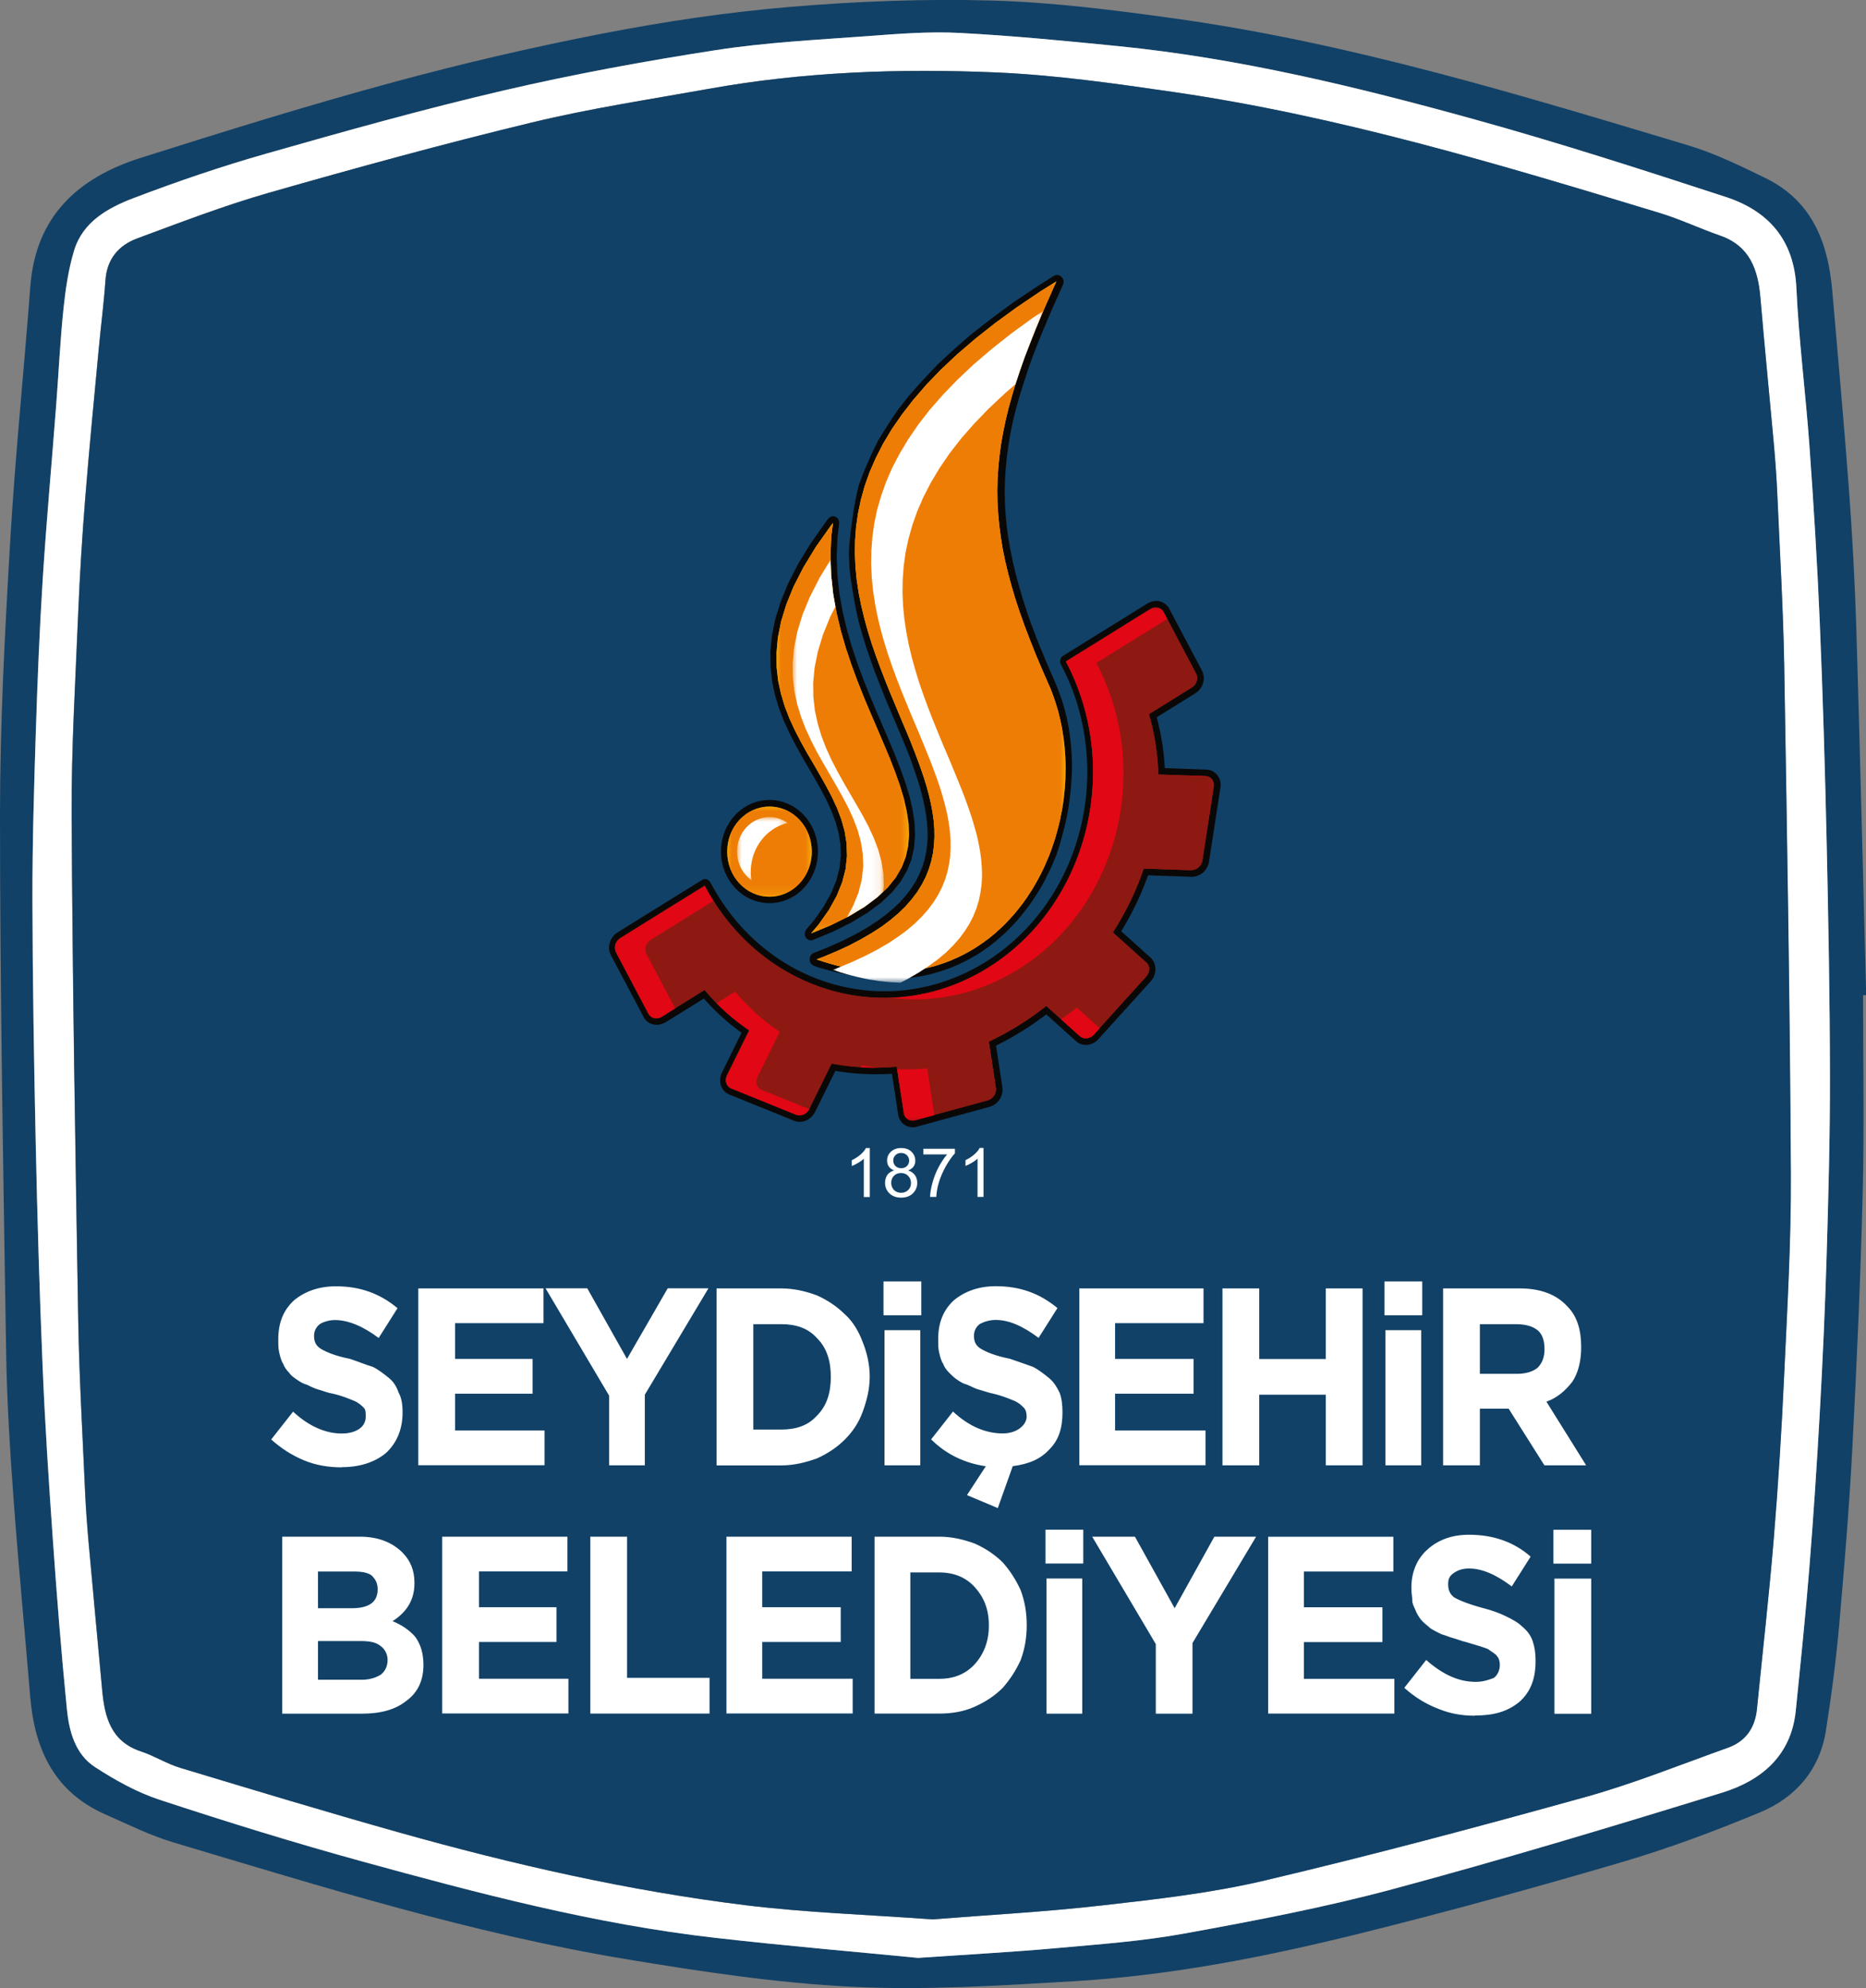 <?xml version="1.0" encoding="UTF-8"?><svg id="katman_2" xmlns="http://www.w3.org/2000/svg" xmlns:xlink="http://www.w3.org/1999/xlink" viewBox="0 0 202.97 216.21"><rect x="0" y="0" width="202.97" height="216.21" fill="#808080" stroke="none"/><defs><style>.cls-1{fill:#0a0807;}.cls-1,.cls-2,.cls-3,.cls-4,.cls-5,.cls-6,.cls-7,.cls-8,.cls-9,.cls-10,.cls-11,.cls-12,.cls-13,.cls-14,.cls-15,.cls-16,.cls-17{stroke-width:0px;}.cls-1,.cls-3,.cls-7,.cls-9,.cls-11,.cls-14,.cls-17{fill-rule:evenodd;}.cls-2{fill:url(#Adsız_degrade_8-5);}.cls-3{fill:#feca05;}.cls-18{mask:url(#mask-2);}.cls-4{fill:#114167;}.cls-5{fill:url(#Adsız_degrade_8-6);}.cls-6{fill:url(#Adsız_degrade_8-2);}.cls-7{fill:#e10714;}.cls-19{mask:url(#mask-3);}.cls-20{mask:url(#mask-5);}.cls-8{fill:url(#Adsız_degrade_8-4);}.cls-9{fill:#a81916;}.cls-10,.cls-11{fill:#fff;}.cls-21{mask:url(#mask-4);}.cls-12{fill:url(#Adsız_degrade_8);}.cls-22{mask:url(#mask-6);}.cls-13{fill:url(#Adsız_degrade_8-3);}.cls-14{fill:#8d1912;}.cls-23{mask:url(#mask-1);}.cls-24{mask:url(#mask);}.cls-15{fill:url(#Adsız_degrade_8-7);}.cls-25{mask:url(#mask-7);}.cls-16{fill:url(#Adsız_degrade_8-8);}.cls-17{fill:#ee7d06;}</style><linearGradient id="Adsız_degrade_8" x1="28.54" y1="228.7" x2="13.46" y2="195.6" gradientTransform="translate(76.96 -119.15)" gradientUnits="userSpaceOnUse"><stop offset="0" stop-color="#fff"/><stop offset="1" stop-color="#000"/></linearGradient><mask id="mask" x="84.46" y="56.87" width="14.43" height="44.66" maskUnits="userSpaceOnUse"><rect class="cls-12" x="84.46" y="56.87" width="14.43" height="44.66"/></mask><linearGradient id="Adsız_degrade_8-2" x1="28.92" y1="223.96" x2="21.05" y2="189.21" gradientTransform="translate(83.08 -113.24)" xlink:href="#Adsız_degrade_8"/><mask id="mask-1" x="88.82" y="30.6" width="27.08" height="75.15" maskUnits="userSpaceOnUse"><rect class="cls-6" x="88.82" y="30.6" width="27.08" height="75.15"/></mask><linearGradient id="Adsız_degrade_8-3" x1="18.99" y1="227.4" x2="13.61" y2="216.06" gradientTransform="translate(69.46 -124.77)" xlink:href="#Adsız_degrade_8"/><mask id="mask-2" x="79.1" y="87.72" width="9.2" height="9.8" maskUnits="userSpaceOnUse"><rect class="cls-13" x="79.1" y="87.72" width="9.2" height="9.8"/></mask><linearGradient id="Adsız_degrade_8-4" x1="-28.85" y1="175.47" x2="19.41" y2="227.62" gradientTransform="translate(70.96 -127.28)" xlink:href="#Adsız_degrade_8"/><mask id="mask-3" x="80.17" y="88.86" width="5.5" height="6.86" maskUnits="userSpaceOnUse"><rect class="cls-8" x="80.17" y="88.86" width="5.5" height="6.86"/></mask><linearGradient id="Adsız_degrade_8-5" x1="-31.62" y1="117.84" x2="18.92" y2="215.85" gradientTransform="translate(79.43 -121.63)" xlink:href="#Adsız_degrade_8"/><mask id="mask-4" x="86.22" y="60.87" width="9.91" height="38.89" maskUnits="userSpaceOnUse"><rect class="cls-2" x="86.22" y="60.87" width="9.91" height="38.89"/></mask><linearGradient id="Adsız_degrade_8-6" x1="-84.13" y1="23.36" x2="32.69" y2="207.54" gradientTransform="translate(85.55 -111.67)" xlink:href="#Adsız_degrade_8"/><mask id="mask-5" x="90.59" y="33.79" width="22.91" height="73.08" maskUnits="userSpaceOnUse"><rect class="cls-5" x="90.59" y="33.79" width="22.91" height="73.08"/></mask><linearGradient id="Adsız_degrade_8-7" x1="57.77" y1="216.5" x2="51.4" y2="196.98" gradientTransform="translate(52.12 -90.47)" xlink:href="#Adsız_degrade_8"/><mask id="mask-6" x="66.72" y="65.93" width="65.4" height="56.08" maskUnits="userSpaceOnUse"><rect class="cls-15" x="66.72" y="65.93" width="65.4" height="56.08"/></mask><linearGradient id="Adsız_degrade_8-8" x1="-1.83" y1="125.19" x2="70.75" y2="213.35" gradientTransform="translate(52.12 -90.47)" xlink:href="#Adsız_degrade_8"/><mask id="mask-7" x="66.72" y="65.93" width="64.7" height="56.08" maskUnits="userSpaceOnUse"><rect class="cls-16" x="66.72" y="65.93" width="64.7" height="56.08"/></mask></defs><g id="katman_1"><path class="cls-4" d="m202.65,108.24c0,7.18.14,14.36-.04,21.53-.23,9.22-.64,18.44-1.12,27.65-.34,6.46-.87,12.91-1.44,19.35-.34,3.83-.84,7.65-1.44,11.45-.68,4.29-3.32,7.29-7.19,8.89-4.91,2.04-9.92,3.91-15.02,5.41-9.5,2.79-19.05,5.42-28.66,7.8-10.18,2.52-20.49,4.54-30.99,5.15-8.01.47-16.08,1-24.07.6-8.22-.41-16.43-1.65-24.56-3-16.78-2.78-33-7.85-49.26-12.7-2.54-.76-4.95-1.97-7.39-3.04-5.54-2.43-7.7-7.06-8.18-12.76-.6-7.25-1.3-14.5-1.83-21.76-.38-5.22-.71-10.45-.79-15.67C.36,127.61,0,108.09,0,88.57c0-9.9.53-19.82,1.11-29.71.54-9.25,1.49-18.47,2.19-27.72.58-7.64,5.21-11.82,12-13.97,9.03-2.86,18.09-5.68,27.23-8.16,7.64-2.08,15.38-3.88,23.16-5.39,6.69-1.29,13.47-2.3,20.25-2.87,7.31-.61,14.68-.9,22.01-.69,6.62.19,13.25,1.04,19.83,1.95,19.09,2.66,37.47,8.28,55.86,13.8,2.89.87,5.65,2.22,8.38,3.55,5.11,2.48,6.84,7.06,7.29,12.35.61,7.19,1.28,14.38,1.81,21.58.37,5.03.64,10.07.8,15.11.4,13.27.72,26.55,1.07,39.83-.11,0-.21,0-.32,0Zm-102.8,104.69c5.99-.42,10.51-.65,15.02-1.06,4.66-.42,9.36-.75,13.95-1.59,7.6-1.39,15.22-2.83,22.67-4.83,12.01-3.23,23.93-6.82,35.82-10.49,4.25-1.31,7.52-4,8.01-8.9.53-5.22,1.07-10.44,1.49-15.67.45-5.56.82-11.12,1.12-16.69.32-5.71.58-11.42.75-17.14.2-6.48.38-12.96.36-19.44-.01-8.54-.17-17.08-.36-25.62-.18-7.96-.42-15.92-.75-23.88-.27-6.38-.67-12.75-1.12-19.12-.41-5.73-1.16-11.44-1.42-17.17-.25-5.25-3.04-8.39-7.68-9.91-9.09-2.97-18.2-5.91-27.42-8.46-12.72-3.52-25.55-6.64-38.74-7.95-5.73-.57-11.46-1.13-17.2-1.43-3.28-.17-6.59.1-9.88.34-5.54.41-11.12.69-16.6,1.53-7.76,1.2-15.5,2.62-23.14,4.4-8.66,2.01-17.23,4.42-25.78,6.86-4.89,1.39-9.72,3.04-14.47,4.85-2.76,1.05-5.48,2.56-6.43,5.69-.62,2.04-.93,4.19-1.15,6.31-.36,3.5-.52,7.03-.8,10.54-.48,6.29-1.06,12.58-1.46,18.88-.35,5.52-.58,11.05-.75,16.57-.19,6.1-.38,12.21-.37,18.32.02,8.85.17,17.7.36,26.55.18,8.09.42,16.17.75,24.25.26,6.25.67,12.5,1.11,18.75.43,6.16.92,12.33,1.53,18.47.24,2.4.9,4.89,3.06,6.29,2.2,1.42,4.56,2.74,7.02,3.55,7.28,2.39,14.61,4.67,22,6.7,12.66,3.48,25.37,6.84,38.47,8.32,7.8.88,15.63,1.55,22.03,2.18Z"/><path class="cls-10" d="m99.86,212.93c-6.4-.63-14.23-1.29-22.03-2.18-13.09-1.48-25.8-4.84-38.47-8.32-7.39-2.03-14.71-4.3-22-6.7-2.47-.81-4.83-2.13-7.02-3.55-2.16-1.4-2.82-3.89-3.06-6.29-.61-6.15-1.1-12.31-1.53-18.47-.44-6.24-.85-12.49-1.11-18.75-.34-8.08-.58-16.17-.75-24.25-.19-8.85-.34-17.7-.36-26.55-.01-6.1.17-12.21.37-18.32.18-5.53.4-11.06.75-16.57.4-6.3.98-12.59,1.46-18.88.27-3.51.43-7.04.8-10.54.22-2.12.54-4.28,1.15-6.31.95-3.13,3.67-4.63,6.43-5.69,4.75-1.81,9.58-3.46,14.47-4.85,8.55-2.44,17.12-4.84,25.78-6.86,7.64-1.78,15.39-3.2,23.14-4.4,5.48-.85,11.06-1.12,16.6-1.53,3.29-.25,6.6-.51,9.88-.34,5.74.3,11.48.86,17.2,1.43,13.18,1.31,26.02,4.43,38.74,7.95,9.22,2.55,18.33,5.49,27.42,8.46,4.64,1.52,7.44,4.66,7.68,9.91.27,5.73,1.01,11.44,1.42,17.17.46,6.37.85,12.74,1.12,19.12.34,7.96.57,15.92.75,23.88.19,8.54.35,17.08.36,25.62.01,6.48-.17,12.96-.36,19.44-.17,5.72-.43,11.43-.75,17.14-.31,5.57-.68,11.13-1.12,16.69-.42,5.23-.96,10.45-1.49,15.67-.5,4.9-3.76,7.59-8.01,8.9-11.89,3.67-23.8,7.26-35.82,10.49-7.45,2-15.07,3.45-22.67,4.83-4.6.84-9.29,1.17-13.95,1.59-4.51.41-9.03.65-15.02,1.06Zm1.57-4.19c5.99-.48,12.24-.81,18.45-1.52,5.92-.67,11.9-1.35,17.68-2.71,11.71-2.76,23.34-5.86,34.92-9.09,5.25-1.46,10.33-3.52,15.46-5.35,1.93-.69,2.94-2.16,3.15-4.2.62-6.21,1.33-12.4,1.84-18.62.49-5.87.85-11.74,1.12-17.62.34-7.34.77-14.68.73-22.02-.1-18.39-.41-36.78-.72-55.16-.1-6.14-.47-12.28-.74-18.43-.08-1.92-.22-3.84-.39-5.75-.47-5.29-1.01-10.58-1.46-15.87-.26-3.07-1.14-5.65-4.4-6.78-2.21-.77-4.34-1.78-6.57-2.46-17.4-5.28-34.8-10.53-52.85-13.15-6.4-.93-12.84-1.85-19.29-2.13-10.48-.45-20.96-.08-31.33,1.79-6.41,1.15-12.86,2.12-19.18,3.65-9.6,2.32-19.13,4.94-28.63,7.65-4.84,1.38-9.55,3.2-14.28,4.95-2.03.75-3.32,2.23-3.48,4.56-.17,2.52-.5,5.04-.74,7.56-.5,5.42-1.04,10.83-1.47,16.26-.32,4.08-.58,8.16-.75,12.25-.3,7.4-.76,14.81-.72,22.21.1,18.33.41,36.65.72,54.97.11,6.14.47,12.29.74,18.43.08,1.92.23,3.84.4,5.75.47,5.29.98,10.58,1.46,15.87.27,2.96.95,5.61,4.24,6.7,1.46.48,2.79,1.34,4.25,1.78,7.93,2.39,15.85,4.79,23.82,7.03,12.38,3.48,24.91,6.33,37.68,7.91,6.63.82,13.34,1.03,20.32,1.54Z"/><path class="cls-4" d="m101.43,208.74c-6.98-.51-13.69-.73-20.32-1.54-12.77-1.57-25.3-4.43-37.68-7.91-7.97-2.24-15.9-4.64-23.82-7.03-1.46-.44-2.8-1.3-4.25-1.78-3.29-1.08-3.97-3.73-4.24-6.7-.48-5.29-.99-10.58-1.46-15.87-.17-1.91-.31-3.83-.4-5.75-.27-6.14-.63-12.28-.74-18.43-.31-18.32-.62-36.65-.72-54.97-.04-7.4.42-14.81.72-22.21.17-4.09.42-8.17.75-12.25.43-5.42.96-10.84,1.47-16.26.23-2.52.56-5.03.74-7.56.16-2.33,1.45-3.82,3.48-4.56,4.72-1.75,9.44-3.56,14.28-4.95,9.5-2.72,19.03-5.34,28.63-7.65,6.32-1.53,12.78-2.5,19.18-3.65,10.37-1.87,20.85-2.24,31.33-1.79,6.45.28,12.89,1.2,19.29,2.13,18.05,2.62,35.46,7.87,52.85,13.15,2.23.68,4.36,1.69,6.57,2.46,3.26,1.13,4.14,3.71,4.4,6.78.45,5.29.98,10.58,1.46,15.87.17,1.91.31,3.83.39,5.75.27,6.14.63,12.28.74,18.43.31,18.39.62,36.77.72,55.16.04,7.34-.39,14.68-.73,22.02-.27,5.88-.64,11.76-1.12,17.62-.51,6.21-1.22,12.41-1.84,18.62-.2,2.04-1.22,3.51-3.15,4.2-5.14,1.83-10.22,3.89-15.46,5.35-11.59,3.22-23.22,6.33-34.92,9.09-5.79,1.37-11.76,2.04-17.68,2.71-6.21.71-12.46,1.04-18.45,1.52Z"/><path class="cls-10" d="m160.97,149.41h4c.97,0,1.73-.22,2.27-.65.54-.54.76-1.19.76-2.05s-.22-1.62-.76-2.05c-.54-.43-1.3-.65-2.38-.65h-3.89v5.41h0Zm-4,9.95v-19.24h8.32c2.27,0,4,.65,5.19,1.95,1.08,1.08,1.51,2.59,1.51,4.43,0,1.51-.32,2.81-.97,3.78-.76.97-1.62,1.73-2.81,2.16l4.32,6.92h-4.54l-3.89-6.16h-3.13v6.16h-4,0Zm-6.27,0v-14.7h3.89v14.7h-3.89Zm-.11-16.32v-3.68h4.11v3.68h-4.11Zm-17.62,16.32v-19.24h4v7.68h7.24v-7.68h4v19.24h-4v-7.68h-7.24v7.68h-4Zm-15.57,0v-19.24h13.51v3.78h-9.62v3.89h8.54v3.78h-8.54v4h9.84v3.78h-13.73Zm-8.87,4.65l-3.35-1.41,2.05-3.14c-2.27-.32-4.32-1.3-5.95-2.92l2.38-3.03c1.73,1.62,3.57,2.38,5.41,2.38.76,0,1.41-.22,1.84-.54.43-.32.76-.76.76-1.3,0-.43-.11-.76-.32-.97-.22-.22-.54-.54-1.08-.76-.54-.22-1.3-.54-2.27-.76-.54-.11-1.08-.32-1.51-.43-.43-.11-.76-.32-1.3-.54-.43-.11-.76-.32-1.08-.54-.32-.22-.54-.43-.87-.76-.32-.32-.54-.65-.65-.97-.22-.32-.32-.76-.43-1.19-.11-.43-.11-.86-.11-1.41v-.11c0-1.73.54-3.14,1.73-4.22,1.19-.97,2.7-1.51,4.54-1.51,2.59,0,4.76.76,6.7,2.38l-2.05,3.24c-1.73-1.3-3.24-1.95-4.65-1.95-.76,0-1.3.22-1.73.43-.43.32-.65.76-.65,1.3,0,.65.22,1.08.76,1.41.54.32,1.51.76,3.14,1.08.97.32,1.84.65,2.49.87.65.32,1.19.76,1.73,1.19.54.43.87.97,1.19,1.62.22.54.32,1.3.32,2.16,0,1.73-.43,3.03-1.41,4-.97,1.08-2.27,1.62-4,1.84l-1.62,4.54h0Zm-12.32-4.65v-14.7h3.89v14.7h-3.89Zm-.11-16.32v-3.68h4.11v3.68h-4.11Zm-14.16,12.43h3.03c1.62,0,2.92-.43,3.89-1.51,1.08-1.08,1.51-2.49,1.51-4.22s-.43-3.14-1.51-4.22c-.97-1.08-2.27-1.51-3.89-1.51h-3.03v11.46Zm-4,3.89v-19.24h7.03c1.41,0,2.7.32,3.89.76,1.19.54,2.16,1.19,3.03,2.05.86.76,1.51,1.84,1.95,3.03.43,1.08.76,2.38.76,3.68v.11c0,1.3-.32,2.59-.76,3.78-.43,1.19-1.08,2.16-1.95,3.03-.86.86-1.84,1.51-3.03,2.05-1.19.43-2.49.76-3.89.76h-7.03Zm-11.68,0v-7.57l-6.92-11.68h4.54l4.32,7.68,4.43-7.68h4.43l-6.92,11.57v7.68h-3.89Zm-20.76,0v-19.24h13.62v3.78h-9.62v3.89h8.43v3.78h-8.43v4h9.73v3.78h-13.73Zm-8.32.22c-1.41,0-2.81-.22-4.11-.76-1.3-.54-2.49-1.3-3.57-2.27l2.38-3.03c1.73,1.62,3.57,2.38,5.3,2.38.86,0,1.51-.22,1.95-.54.43-.32.65-.76.65-1.3,0-.43,0-.76-.22-.97-.22-.22-.54-.54-1.08-.76-.54-.22-1.3-.54-2.27-.76-.65-.11-1.08-.32-1.51-.43-.43-.11-.86-.32-1.3-.54-.43-.11-.76-.32-1.08-.54-.32-.22-.65-.43-.86-.76-.32-.32-.54-.65-.65-.97-.22-.32-.32-.76-.43-1.19-.11-.43-.11-.87-.11-1.41v-.11c0-1.73.54-3.14,1.73-4.22,1.19-.97,2.7-1.51,4.54-1.51,2.59,0,4.76.76,6.7,2.38l-2.05,3.24c-1.73-1.3-3.35-1.95-4.76-1.95-.65,0-1.3.22-1.62.43-.43.32-.65.76-.65,1.3,0,.65.22,1.08.76,1.41.54.32,1.51.76,3.14,1.08.97.32,1.73.65,2.49.87.65.32,1.19.76,1.73,1.19.54.43.86.97,1.08,1.62.32.54.43,1.3.43,2.16,0,1.84-.65,3.35-1.84,4.43-1.19.97-2.81,1.51-4.76,1.51h0Z"/><path class="cls-10" d="m169.08,186.38v-14.7h4v14.7h-4Zm-.11-16.33v-3.68h4.11v3.68h-4.11Zm-8.54,16.54c-1.41,0-2.7-.22-4-.76-1.41-.54-2.59-1.3-3.68-2.27l2.38-3.03c1.84,1.62,3.57,2.38,5.41,2.38.76,0,1.41-.22,1.95-.43.43-.32.65-.87.65-1.41,0-.43-.11-.76-.32-.97-.11-.22-.54-.43-.97-.76-.54-.22-1.3-.43-2.38-.76-.54-.11-.97-.32-1.41-.43-.43-.11-.87-.32-1.3-.43-.43-.22-.86-.43-1.19-.65-.22-.22-.54-.43-.86-.76-.22-.22-.43-.54-.65-.97-.11-.32-.32-.65-.43-1.08,0-.54-.11-.97-.11-1.51v-.11c0-1.73.65-3.14,1.73-4.11,1.19-1.08,2.7-1.62,4.54-1.62,2.59,0,4.87.76,6.7,2.38l-2.05,3.24c-1.73-1.3-3.24-1.95-4.65-1.95-.76,0-1.3.22-1.73.54-.43.32-.54.65-.54,1.19,0,.65.22,1.08.65,1.41.54.32,1.62.76,3.24,1.19.87.22,1.73.54,2.38.86.65.32,1.3.65,1.73,1.08.54.43.97.97,1.19,1.62.22.65.32,1.3.32,2.16,0,1.95-.54,3.35-1.73,4.43-1.3,1.08-2.81,1.51-4.87,1.51h0Zm-22.49-.22v-19.24h13.62v3.78h-9.73v3.89h8.54v3.78h-8.54v4h9.84v3.78h-13.73Zm-12.22,0v-7.57l-6.92-11.68h4.65l4.32,7.78,4.32-7.78h4.54l-6.92,11.57v7.68h-4Zm-11.89,0v-14.7h3.89v14.7h-3.89Zm-.11-16.33v-3.68h4.11v3.68h-4.11Zm-14.7,12.54h3.14c1.62,0,2.92-.54,3.89-1.62.97-1.08,1.51-2.49,1.51-4.11v-.11c0-1.73-.54-3.03-1.51-4.11-.97-1.08-2.27-1.62-3.89-1.62h-3.14v11.57h0Zm-3.89,3.78v-19.24h7.03c1.41,0,2.7.32,3.89.76,1.19.54,2.16,1.19,3.03,2.05.76.86,1.41,1.84,1.95,3.03.43,1.19.65,2.38.65,3.78s-.22,2.59-.65,3.78c-.54,1.19-1.19,2.16-1.95,3.03-.86.86-1.84,1.51-3.03,2.05-1.19.54-2.49.76-3.89.76h-7.03Zm-16.11,0v-19.24h13.62v3.78h-9.73v3.89h8.54v3.78h-8.54v4h9.84v3.78h-13.73Zm-14.81,0v-19.24h4v15.35h8.97v3.89h-12.97Zm-16.11,0v-19.24h13.62v3.78h-9.62v3.89h8.43v3.78h-8.43v4h9.73v3.78h-13.73Zm-13.51-3.68h4.76c.86,0,1.51-.22,2.05-.54.43-.32.76-.86.76-1.62,0-.65-.32-1.19-.76-1.51-.54-.43-1.19-.54-2.27-.54h-4.54v4.22Zm0-7.78h3.68c1.84,0,2.81-.65,2.81-2.05,0-.65-.22-1.08-.65-1.51-.43-.32-1.08-.43-1.95-.43h-3.89v4h0Zm-3.89,11.46v-19.24h8.43c2.05,0,3.57.65,4.65,1.73.86.86,1.3,1.95,1.3,3.24v.11c0,1.84-.87,3.14-2.38,4.11,1.08.43,1.95,1.08,2.49,1.73.54.76.87,1.73.87,3.03,0,1.73-.65,3.03-1.84,3.89-1.19.97-2.81,1.41-4.87,1.41h-8.65Z"/><path class="cls-1" d="m83.7,87c1.4,0,2.74.59,3.73,1.64.99,1.06,1.54,2.48,1.54,3.97s-.55,2.91-1.54,3.97c-.99,1.06-2.33,1.64-3.73,1.64s-2.74-.59-3.73-1.64c-.99-1.06-1.55-2.48-1.55-3.97s.55-2.91,1.55-3.97c.99-1.06,2.33-1.64,3.73-1.64m41.18,8.19l-.11.31c-.36.97-.76,1.92-1.21,2.85-.43.88-.89,1.75-1.39,2.58l-.21.35,3.18,2.86s.05.05.07.07c.31.32.47.74.47,1.2,0,.44-.16.87-.43,1.21-.03.03-.05.07-.08.1l-5.69,6.29c-.31.34-.73.57-1.18.62-.45.05-.92-.08-1.26-.4l-3.23-2.91-.28.21c-.27.2-.54.4-.81.59-.52.37-1.05.72-1.59,1.05-.53.33-1.07.64-1.61.94-.29.16-.58.31-.88.46l-.3.15.69,4.51c.07.48-.05.97-.32,1.36-.26.39-.65.67-1.09.79l-7.88,2.15c-.05.01-.11.03-.16.04-.39.07-.81,0-1.15-.22-.36-.22-.61-.58-.71-1.01-.01-.05-.02-.1-.03-.15l-.67-4.41-.4.02c-.88.04-1.77.04-2.65,0-.94-.04-1.87-.14-2.8-.28l-.31-.05-2.21,4.48s-.02.03-.02.04c-.22.38-.55.7-.94.87-.42.18-.89.2-1.31.03l-6.62-2.68-.43-.17s-.04-.02-.05-.02c-.04-.02-.08-.04-.12-.06-.35-.2-.61-.52-.74-.91-.09-.26-.11-.54-.07-.82l.03-.2.06-.17s.02-.04.02-.06l.02-.05,2.18-4.43-.32-.24c-.63-.46-1.23-.95-1.81-1.48-.6-.55-1.18-1.12-1.73-1.73l-.24-.27-4.23,2.62s-.01,0-.02,0c-.38.21-.82.29-1.23.2-.32-.07-.62-.23-.85-.49l-.13-.15-3.65-6.9c-.23-.43-.26-.93-.11-1.4.15-.46.45-.84.84-1.08l9.2-5.71c.31-.19.71-.05.89.28,0,.01.01.03.02.04.05.1.1.2.16.29,2.88,5.27,7.54,9.1,13.07,10.7,2.67.77,5.47,1,8.22.65,2.86-.36,5.62-1.33,8.13-2.83.1-.06.2-.12.3-.18,5.1-3.16,8.77-8.32,10.31-14.38.75-2.94.97-6.03.64-9.06-.33-3.06-1.2-6.04-2.62-8.73l-.1-.19c-.18-.34-.07-.78.25-.97.01,0,.03-.02.04-.02l9.17-5.69s.01,0,.02-.01c.38-.2.81-.29,1.23-.2.32.07.62.23.84.49l.14.15.09.17s.01.03.02.04l3.54,6.69c.23.43.26.93.11,1.4-.15.46-.45.84-.84,1.08l-4.19,2.6.09.35c.2.8.37,1.61.5,2.42.12.77.21,1.55.26,2.34l.03.42,4.51.16c.08,0,.15,0,.23.02.38.07.72.26.97.58.25.31.38.72.36,1.13,0,.08,0,.15-.02.23l-1.24,8.04c-.05.34-.19.65-.4.92l-.13.17-.14.12s-.03.02-.05.04c-.35.26-.77.43-1.2.41l-4.66-.16Zm-10.13-1.82l-.08.19-.04-.02h0s.04.02.04.02c0,.01-.01.03-.02.04l-.08.2-.04-.02h0l.04.02s-.01.03-.02.05l-.08.19-.04-.02h0s.04.02.04.02c0,.02-.02.04-.03.07l-.08.17h0s-.02.05-.03.07l-.08.17-.04-.02h0s.04.02.04.02c0,.02-.02.04-.03.05l-.08.18h0s-.01.02-.02.03l-.1.2-.04-.02h0s.04.02.04.02c-.01.02-.02.05-.04.07l-.08.17h0s-.02.05-.04.07l-.08.17-.03-.02h0s.04.02.04.02c0,.02-.02.03-.02.05l-.1.18-.04-.02h0s.04.02.04.02c-.01.02-.02.04-.03.06l-.09.17h0s-.02.04-.03.05l-.1.18h0s-.02.04-.03.06l-.09.17h0s-.02.04-.03.05l-.1.17h0s-.02.04-.04.06l-.1.17h0s-.02.03-.03.05l-.11.17h0s-.02.03-.03.05l-.11.17h0s-.02.02-.02.04l-.12.18-.03-.02.03.02s-.03.04-.04.06l-.1.16-.03-.02h0s.03.03.03.03c-.01.02-.02.04-.04.05l-.11.16h0s-.02.03-.03.04l-.12.17-.03-.03h0s.03.03.03.03c0,.01-.01.02-.02.03l-.13.18-.03-.03h0s.03.03.03.03c-.01.02-.02.03-.03.05l-.12.16-.03-.03h0s.03.03.03.03c-.01.02-.03.04-.05.06l-.11.15-.03-.03h0s.03.03.03.03c-.01.02-.03.03-.04.05l-.12.16h0s-.03.04-.05.06l-.11.15-.03-.03h0s.03.03.03.03c-.01.02-.02.03-.04.04l-.12.16h0s-.03.03-.04.05l-.12.15h0s-.03.04-.05.06l-.12.14-.03-.03h0s.03.03.03.03c-.01.01-.02.03-.03.04l-.13.16h0s-.03.03-.04.04l-.13.15-.03-.03h0s.03.03.03.03c-.01.02-.03.03-.04.04l-.13.14-.03-.03h0s.03.03.03.03c-.01.02-.03.03-.04.05l-.13.14h0s-.03.03-.05.05l-.13.14h0s-.03.03-.05.05l-.13.14-.03-.03h0s.03.03.03.03c-.02.02-.04.04-.06.06l-.12.12h0s-.04.04-.06.06l-.12.12-.03-.03h0l.03.03s-.02.02-.04.03l-.15.14-.03-.03h0s.03.03.03.03c-.02.02-.03.03-.05.05l-.14.13h0s-.03.03-.05.04l-.14.13-.03-.03h0s.03.03.03.03c-.02.02-.04.03-.06.05l-.13.12h0s-.03.03-.05.04l-.14.12-.02-.03h0s.03.03.03.03c-.01.01-.02.02-.04.03l-.16.14h0s-.03.03-.05.04l-.15.12h0s-.02.02-.03.02l-.17.14h0s-.03.02-.04.03l-.16.13h0s-.03.02-.04.03l-.16.12h0s-.03.02-.05.03l-.16.12h0s-.03.02-.05.03l-.16.12h0s-.04.03-.06.04l-.15.11-.02-.04h0s.02.04.02.04c-.02.01-.04.02-.06.03l-.16.11-.02-.04h0s.02.04.02.04c-.02.01-.03.02-.05.03l-.16.11-.02-.04h0l.02.04s-.03.02-.05.03l-.17.11-.02-.04h0l.02.04s-.02.01-.03.02l-.19.11h0s-.04.02-.06.03l-.16.1-.02-.04h0l.02.04s-.04.02-.07.03l-.16.09h0s-.04.02-.05.03l-.17.1h0s-.05.02-.07.03l-.16.09h0s-.04.02-.05.03l-.18.09h0s-.05.02-.07.03l-.37.18h0s-.04.02-.06.03l-.38.17h0s-.05.02-.08.03l-.37.16h0s-.04.02-.05.02l-.4.16h0s-.05.02-.07.02l-.39.14h0s-.05.02-.07.02l-.4.13h0s-.05.02-.07.02l-.41.12h0s-.04.01-.05.02l-.43.12h0s-.05.01-.08.02l-.41.1h0s-.03.01-.05.01l-.45.09h0s-.04,0-.06.01l-.44.08h0s-.04,0-.07,0l-.45.07h0s-.04,0-.06,0l-.47.06h0s-.05,0-.08,0l-.45.04h0s-.04,0-.07,0l-.47.03h0s-.05,0-.08,0l-.47.02h0s-.05,0-.08,0h-.47s-.05,0-.08,0c-1.13-.02-3.67-.21-6.37-.94h0s-.05-.01-.07-.02l-.55-.16h0s-.02,0-.03,0l-.6-.19h0s-.04-.01-.06-.02l-.25-.09h0c-.37-.13-.57-.55-.45-.95.08-.25.26-.42.48-.49l.61-.23h0s0,0,0,0h.02s1.47-.62,1.47-.62h0s.02,0,.03-.01l1.31-.61h0s1.28-.66,1.28-.66h0s.02,0,.02-.01l1.09-.63h0s1.05-.69,1.05-.69l.93-.69.84-.71h0s0,0,0,0h0s.02-.01.02-.01l.69-.67.65-.74.56-.75.47-.75.39-.77.32-.78.24-.79.17-.8.11-.83.05-.84h0s0-.01,0-.01h0s-.01-.79-.01-.79h0l-.07-.89-.11-.84-.17-.91h0s0-.02,0-.02l-.2-.87h0s0-.02,0-.03l-.23-.85h0s0-.02,0-.02h0s0-.02,0-.02l-.27-.87h0s0-.02,0-.02h0s-.31-.93-.31-.93h0s-.01-.03-.02-.05l-.31-.87h0s0-.01,0-.01h0s0-.02,0-.02l-.35-.93h0s-.01-.03-.02-.05l-.36-.9h0s0,0,0,0h0s-.01-.03-.02-.04l-.38-.92h0s0,0,0,0h0s0-.02-.01-.03l-.4-.95h0s-.01-.04-.02-.05l-.4-.94-.54-1.27h0s-.01-.03-.02-.04l-.52-1.25h0s0-.02-.01-.04l-.51-1.27h0s-.02-.04-.02-.07l-.49-1.26h0s-.01-.04-.02-.06l-.47-1.29h0s-.02-.05-.02-.07l-.44-1.29h0s-.02-.06-.02-.09l-.4-1.29h0s-.01-.05-.02-.07l-.37-1.32h0s0-.03-.01-.05c-.32-1.35-.81-4.09-.96-5.69h0s0-.07,0-.1l-.06-1.37h0s0-.08,0-.11c.02-1.55.56-5.6,1.1-7.5h0s.02-.07.04-.1c.47-1.31,1.22-3.07,2.03-4.66h0s.04-.07.06-.1c.49-.82,1.3-2.09,2.02-3.15h0s.03-.04.05-.06l1.23-1.58h0s.05-.06.08-.08c.98-1.13,1.72-1.94,2.98-3.25h0s.05-.05.07-.07c1.38-1.3,2.02-1.88,3.7-3.32h0s.05-.04.07-.05c1.8-1.42,2.36-1.85,4.48-3.39h0s.03-.02.05-.03c2.16-1.46,2.3-1.56,4.32-2.83h0c.34-.21.77-.09.97.26.14.25.13.54,0,.77l-.22.48h0s0,0,0,0h0s0,.02,0,.02l-.72,1.61h0s-.01.02-.02.03l-.66,1.53h0s0,.01,0,.01h0s0,.02-.01.02l-.63,1.5h0s0,0,0,0h0s-.01.03-.02.05l-.57,1.42h0s0,.01,0,.01h0s-.01.03-.02.04l-.53,1.39h0s0,.01,0,.01c0,.01,0,.02-.01.03l-.48,1.36h0s0,.02,0,.02h0s0,.03,0,.03l-.45,1.35h0s0,.03-.01.04l-.4,1.3h0s0,0,0,0c0,.01,0,.03-.01.04l-.35,1.26v.02s0,0,0,0c0,.01,0,.02-.01.04l-.31,1.26h0s0,.03-.01.04l-.25,1.21v.03s0,0,0,0c0,.01,0,.02,0,.03l-.21,1.2h0s0,.03,0,.03h0,0s-.17,1.24-.17,1.24h0s0,0,0,0v.02s-.12,1.19-.12,1.19v.02s0,0,0,0h0s-.08,1.23-.08,1.23h0s0,0,0,0c0,.01,0,.02,0,.03l-.03,1.18h0s0,.01,0,.01c0,.01,0,.02,0,.03l.02,1.17h0v.03h0v.02s.07,1.21.07,1.21h0s0,0,0,0c0,0,0,.02,0,.03l.11,1.19v.03s0,0,0,0v.02s.16,1.21.16,1.21h0s.22,1.3.22,1.3h0s.26,1.29.26,1.29h0s0,0,0,0h0s.3,1.29.3,1.29h0v.02h0s.36,1.34.36,1.34h0s0,.03.01.05l.39,1.31h0s0,.02,0,.02h0s0,.02.01.04l.44,1.35h0v.02s0,0,0,0c0,.01,0,.02,0,.03l.5,1.41h0s0,0,0,0c0,.01,0,.02.01.03l.54,1.43h0s0,.01,0,.01c0,.01,0,.02.01.03l.6,1.49h0s.01.03.02.04l.64,1.53h0s.01.03.02.05c.61,1.39.86,1.91,1.32,3.16h0s.02.06.03.08l.16.46h0s0,.03.01.04l.16.5h0s.01.04.02.06l.14.5h0s.01.06.02.09l.12.47h0s.01.05.02.08l.11.48h0s0,.03,0,.05l.11.52h0s0,.05.01.07l.09.5h0s0,.05,0,.07l.08.5h0s0,.05,0,.07l.07.51h0s0,.04,0,.06l.06.51h0s0,.06,0,.09l.04.49h0s0,.04,0,.06l.03.52h0s0,.05,0,.08l.02.5h0s0,.06,0,.08c.02,1.37-.13,3.5-.45,5.27-.26,1.47-.85,3.62-1.2,4.57h-.04s0-.01,0-.01l.04.02s-.01.04-.02.06l-.07.19-.04-.02h0s.04.02.04.02c0,.02-.01.03-.02.05l-.08.2h0s-.02.04-.02.06Zm-22.12-23.13h0l.6,1.81.67,1.81s0,.03.01.04l.7,1.74.72,1.71.7,1.63.75,1.75.61,1.46s0,.02.01.04l.59,1.5s.01.05.02.07l.51,1.44s.01.05.02.07l.42,1.4s0,.03.01.05l.31,1.35s0,.06.01.1l.19,1.29c.01.07,0,.05,0,.09l.05,1.25s0,.05,0,.07l-.06.69-.04.49s0,.05,0,.07l-.16.72-.11.48s0,.02,0,.03v.03s-.49,1.24-.49,1.24l-.68,1.17s-.05.07-.08.11l-.87,1.09-1.17,1.11s-.05.04-.08.06l-1.39,1.04-1.75,1.06s-.05.02-.08.04l-1.98.99-2.18.9c-.33.14-.7-.08-.83-.42-.1-.28,0-.57.17-.79l.79-.93,1.06-1.51.81-1.46.57-1.4.34-1.34.14-1.3-.04-1.24-.2-1.24-.33-1.2-.45-1.2-.53-1.16h0s-.62-1.18-.62-1.18l-.68-1.21-.68-1.17-.74-1.28-.66-1.19s-.01-.03-.02-.04l-.63-1.22s-.02-.05-.03-.08l-.58-1.25-.53-1.37s-.01-.04-.02-.06l-.41-1.35-.32-1.5s0-.04,0-.07l-.17-1.47s0-.08,0-.12l-.02-1.54c0-.08,0-.05,0-.1l.15-1.64.36-1.8.59-1.93.83-2.02s.03-.05.04-.08l1.06-2.07s.03-.04.04-.06l1.34-2.2s.03-.04.05-.06l1.66-2.36c.16-.2.21-.27.41-.41.24-.12.52-.08.72.1.19.17.26.44.22.7l-.17,1.37-.09,2.09.07,2.02.22,2.02.34,1.93.46,1.94.53,1.85Z"/><polygon class="cls-3" points="91.45 68.57 92 70.47 92.62 72.32 93.29 74.13 93.99 75.89 94.71 77.6 95.43 79.27 96.12 80.89 96.78 82.46 97.37 83.98 97.89 85.45 98.32 86.88 98.63 88.25 98.83 89.56 98.88 90.82 98.78 92.03 98.52 93.19 98.08 94.32 97.44 95.42 96.57 96.5 95.44 97.57 94.04 98.62 92.35 99.64 90.33 100.64 88.21 101.52 89.06 100.52 90.17 98.95 91.01 97.43 91.61 95.95 91.98 94.51 92.13 93.11 92.09 91.75 91.88 90.43 91.53 89.16 91.06 87.91 90.5 86.7 89.87 85.5 89.19 84.3 88.5 83.1 87.79 81.9 87.11 80.67 86.46 79.42 85.87 78.14 85.36 76.82 84.95 75.45 84.64 74.03 84.47 72.55 84.46 70.99 84.61 69.35 84.96 67.6 85.52 65.76 86.32 63.79 87.39 61.7 88.74 59.48 90.41 57.12 90.61 56.87 90.42 58.33 90.33 60.47 90.41 62.57 90.63 64.62 90.99 66.62 91.45 68.57"/><polygon class="cls-3" points="114.12 93.03 114.02 93.27 113.92 93.5 113.82 93.73 113.72 93.97 113.62 94.2 113.51 94.43 113.4 94.66 113.29 94.88 113.18 95.11 113.06 95.33 112.94 95.56 112.82 95.78 112.7 96 112.57 96.21 112.45 96.43 112.32 96.65 112.19 96.86 112.05 97.07 111.91 97.28 111.78 97.49 111.64 97.69 111.49 97.9 111.35 98.1 111.2 98.3 111.05 98.5 110.9 98.69 110.74 98.89 110.59 99.08 110.43 99.27 110.27 99.46 110.1 99.65 109.94 99.83 109.77 100.01 109.6 100.19 109.43 100.37 109.26 100.55 109.08 100.72 108.9 100.89 108.72 101.06 108.54 101.22 108.36 101.39 108.17 101.55 107.98 101.71 107.79 101.86 107.6 102.02 107.4 102.17 107.2 102.31 107.01 102.46 106.8 102.6 106.6 102.74 106.4 102.88 106.19 103.01 105.98 103.15 105.77 103.27 105.55 103.4 105.34 103.52 105.12 103.64 104.9 103.76 104.68 103.87 104.26 104.08 103.83 104.27 103.4 104.46 102.96 104.63 102.51 104.79 102.06 104.94 101.6 105.08 101.13 105.2 100.65 105.31 100.17 105.41 99.68 105.5 99.19 105.58 98.68 105.64 98.18 105.69 97.66 105.72 97.14 105.74 96.61 105.75 96.07 105.74 95.53 105.72 94.98 105.68 94.42 105.63 93.86 105.56 93.29 105.48 92.71 105.38 92.13 105.26 91.54 105.13 90.94 104.99 90.34 104.82 89.73 104.64 89.11 104.44 88.82 104.34 89.48 104.09 90.99 103.46 92.38 102.82 93.65 102.15 94.82 101.47 95.89 100.78 96.85 100.06 97.72 99.33 98.49 98.58 99.17 97.8 99.77 97.01 100.27 96.2 100.69 95.38 101.03 94.53 101.29 93.67 101.48 92.81 101.59 91.92 101.64 91.04 101.63 90.14 101.56 89.24 101.43 88.33 101.26 87.41 101.05 86.49 100.8 85.56 100.51 84.62 100.19 83.68 99.85 82.73 99.48 81.76 99.1 80.79 98.7 79.81 98.28 78.82 97.86 77.83 97.33 76.55 96.79 75.26 96.27 73.96 95.76 72.64 95.27 71.31 94.81 69.97 94.39 68.61 94.01 67.24 93.68 65.86 93.4 64.47 93.19 63.06 93.05 61.64 92.99 60.21 93.01 58.76 93.12 57.31 93.33 55.83 93.64 54.35 94.06 52.84 94.6 51.32 95.27 49.79 96.07 48.23 97.01 46.66 98.11 45.07 99.36 43.46 100.77 41.83 102.36 40.18 104.13 38.52 106.09 36.84 108.24 35.14 110.59 33.43 113.15 31.7 114.91 30.6 114.66 31.15 113.93 32.79 113.24 34.37 112.6 35.91 112.01 37.41 111.45 38.86 110.95 40.28 110.49 41.67 110.08 43.03 109.71 44.37 109.39 45.69 109.12 46.99 108.89 48.27 108.72 49.54 108.59 50.81 108.51 52.07 108.48 53.33 108.5 54.59 108.57 55.86 108.69 57.13 108.86 58.42 109.07 59.72 109.34 61.03 109.66 62.37 110.03 63.74 110.44 65.13 110.91 66.55 111.43 68.01 112 69.51 112.61 71.05 113.28 72.64 113.99 74.27 114.22 74.78 114.42 75.29 114.61 75.81 114.79 76.34 114.95 76.86 115.11 77.4 115.24 77.94 115.37 78.48 115.48 79.03 115.58 79.58 115.66 80.13 115.74 80.69 115.8 81.25 115.84 81.81 115.88 82.37 115.9 82.93 115.91 83.5 115.9 84.06 115.89 84.63 115.86 85.19 115.82 85.76 115.76 86.32 115.7 86.88 115.62 87.44 115.53 88 115.42 88.56 115.31 89.11 115.18 89.67 115.04 90.21 114.89 90.76 114.73 91.3 114.55 91.83 114.47 92.07 114.39 92.31 114.3 92.55 114.21 92.79 114.12 93.03"/><path class="cls-3" d="m83.7,87.72c2.54,0,4.6,2.19,4.6,4.9s-2.06,4.9-4.6,4.9-4.6-2.19-4.6-4.9,2.06-4.9,4.6-4.9"/><g class="cls-24"><polygon class="cls-17" points="91.45 68.57 92 70.47 92.62 72.32 93.29 74.13 93.99 75.89 94.71 77.6 95.43 79.27 96.12 80.89 96.78 82.46 97.37 83.98 97.89 85.45 98.32 86.88 98.63 88.25 98.83 89.56 98.88 90.82 98.78 92.03 98.52 93.19 98.08 94.32 97.44 95.42 96.57 96.5 95.44 97.57 94.04 98.62 92.35 99.64 90.33 100.64 88.21 101.52 89.06 100.52 90.17 98.95 91.01 97.43 91.61 95.95 91.98 94.51 92.13 93.11 92.09 91.75 91.88 90.43 91.53 89.16 91.06 87.91 90.5 86.7 89.87 85.5 89.19 84.3 88.5 83.1 87.79 81.9 87.11 80.67 86.46 79.42 85.87 78.14 85.36 76.82 84.95 75.45 84.64 74.03 84.47 72.55 84.46 70.99 84.61 69.35 84.96 67.6 85.52 65.76 86.32 63.79 87.39 61.7 88.74 59.48 90.41 57.12 90.61 56.87 90.42 58.33 90.33 60.47 90.41 62.57 90.63 64.62 90.99 66.62 91.45 68.57"/></g><g class="cls-23"><polygon class="cls-17" points="114.12 93.03 114.02 93.27 113.92 93.5 113.82 93.73 113.72 93.97 113.62 94.2 113.51 94.43 113.4 94.66 113.29 94.88 113.18 95.11 113.06 95.33 112.94 95.56 112.82 95.78 112.7 96 112.57 96.21 112.45 96.43 112.32 96.65 112.19 96.86 112.05 97.07 111.91 97.28 111.78 97.49 111.64 97.69 111.49 97.9 111.35 98.1 111.2 98.3 111.05 98.5 110.9 98.69 110.74 98.89 110.59 99.08 110.43 99.27 110.27 99.46 110.1 99.65 109.94 99.83 109.77 100.01 109.6 100.19 109.43 100.37 109.26 100.55 109.08 100.72 108.9 100.89 108.72 101.06 108.54 101.22 108.36 101.39 108.17 101.55 107.98 101.71 107.79 101.86 107.6 102.02 107.4 102.17 107.2 102.31 107.01 102.46 106.8 102.6 106.6 102.74 106.4 102.88 106.19 103.01 105.98 103.15 105.77 103.27 105.55 103.4 105.34 103.52 105.12 103.64 104.9 103.76 104.68 103.87 104.26 104.08 103.83 104.27 103.4 104.46 102.96 104.63 102.51 104.79 102.06 104.94 101.6 105.08 101.13 105.2 100.65 105.31 100.17 105.41 99.68 105.5 99.19 105.58 98.68 105.64 98.18 105.69 97.66 105.72 97.14 105.74 96.61 105.75 96.07 105.74 95.53 105.72 94.98 105.68 94.42 105.63 93.86 105.56 93.29 105.48 92.71 105.38 92.13 105.26 91.54 105.13 90.94 104.99 90.34 104.82 89.73 104.64 89.11 104.44 88.82 104.34 89.48 104.09 90.99 103.46 92.38 102.82 93.65 102.15 94.82 101.47 95.89 100.78 96.85 100.06 97.72 99.33 98.49 98.58 99.17 97.8 99.77 97.01 100.27 96.2 100.69 95.38 101.03 94.53 101.29 93.67 101.48 92.81 101.59 91.92 101.64 91.04 101.63 90.14 101.56 89.24 101.43 88.33 101.26 87.41 101.05 86.49 100.8 85.56 100.51 84.62 100.19 83.68 99.85 82.73 99.48 81.76 99.1 80.79 98.7 79.81 98.28 78.82 97.86 77.83 97.33 76.55 96.79 75.26 96.27 73.96 95.76 72.64 95.27 71.31 94.81 69.97 94.39 68.61 94.01 67.24 93.68 65.86 93.4 64.47 93.19 63.06 93.05 61.64 92.99 60.21 93.01 58.76 93.12 57.31 93.33 55.83 93.64 54.35 94.06 52.84 94.6 51.32 95.27 49.79 96.07 48.23 97.01 46.66 98.11 45.07 99.36 43.46 100.77 41.83 102.36 40.18 104.13 38.52 106.09 36.84 108.24 35.14 110.59 33.43 113.15 31.7 114.91 30.6 114.66 31.15 113.93 32.79 113.24 34.37 112.6 35.91 112.01 37.41 111.45 38.86 110.95 40.28 110.49 41.67 110.08 43.03 109.71 44.37 109.39 45.69 109.12 46.99 108.89 48.27 108.72 49.54 108.59 50.81 108.51 52.07 108.48 53.33 108.5 54.59 108.57 55.86 108.69 57.13 108.86 58.42 109.07 59.72 109.34 61.03 109.66 62.37 110.03 63.74 110.44 65.13 110.91 66.55 111.43 68.01 112 69.51 112.61 71.05 113.28 72.64 113.99 74.27 114.22 74.78 114.42 75.29 114.61 75.81 114.79 76.34 114.95 76.86 115.11 77.4 115.24 77.94 115.37 78.48 115.48 79.03 115.58 79.58 115.66 80.13 115.74 80.69 115.8 81.25 115.84 81.81 115.88 82.37 115.9 82.93 115.91 83.5 115.9 84.06 115.89 84.63 115.86 85.19 115.82 85.76 115.76 86.32 115.7 86.88 115.62 87.44 115.53 88 115.42 88.56 115.31 89.11 115.18 89.67 115.04 90.21 114.89 90.76 114.73 91.3 114.55 91.83 114.47 92.07 114.39 92.31 114.3 92.55 114.21 92.79 114.12 93.03"/></g><g class="cls-18"><path class="cls-17" d="m83.7,87.72c2.54,0,4.6,2.19,4.6,4.9s-2.06,4.9-4.6,4.9-4.6-2.19-4.6-4.9,2.06-4.9,4.6-4.9"/></g><path class="cls-9" d="m129.55,94.64l-5.14-.18c-.82,2.41-1.95,4.75-3.36,6.95l3.64,3.27c.42.37.41,1.06-.02,1.53l-5.69,6.29c-.42.47-1.11.55-1.53.17l-3.64-3.27c-.96.76-1.98,1.48-3.05,2.14-1.05.65-2.12,1.23-3.2,1.74l.77,5.05c.09.58-.32,1.18-.91,1.34l-7.88,2.15c-.59.16-1.14-.18-1.23-.76l-.77-5.05c-2.41.21-4.8.09-7.09-.34l-2.42,4.91c-.28.56-.93.85-1.46.63l-7.05-2.86c-.53-.21-.73-.85-.45-1.41l2.42-4.9c-1.8-1.21-3.43-2.67-4.85-4.38l-4.65,2.89c-.53.33-1.18.19-1.45-.31l-3.55-6.72c-.26-.5-.05-1.18.49-1.51l4.65-2.89,4.52-2.8c6.17,11.66,19.96,15.66,30.81,8.93,10.85-6.73,14.65-21.65,8.48-33.32l4.52-2.8,4.65-2.89c.53-.33,1.18-.19,1.45.31l3.55,6.72c.26.5.05,1.18-.49,1.51l-4.65,2.89c.63,2.13.96,4.33,1.03,6.56l5.13.18c.59.02.99.53.9,1.13l-1.24,8.04c-.09.6-.65,1.07-1.24,1.05"/><g class="cls-19"><path class="cls-11" d="m83.7,88.86c.73,0,1.41.24,1.97.64-2.3.54-4.01,2.72-4.01,5.32,0,.31.02.61.07.9-.94-.67-1.56-1.82-1.56-3.11,0-2.07,1.58-3.75,3.53-3.75"/></g><g class="cls-21"><polygon class="cls-11" points="92.11 99.76 92.78 98.55 93.38 97.08 93.74 95.64 93.9 94.23 93.85 92.88 93.64 91.56 93.29 90.28 92.82 89.04 92.26 87.82 91.63 86.62 90.96 85.43 90.26 84.23 89.56 83.02 88.87 81.8 88.23 80.55 87.64 79.27 87.13 77.95 86.71 76.58 86.41 75.16 86.24 73.68 86.22 72.12 86.37 70.47 86.72 68.73 87.28 66.88 88.09 64.92 89.16 62.82 90.35 60.87 90.41 62.57 90.63 64.62 90.87 65.97 90.32 67.04 89.52 69.01 88.96 70.86 88.61 72.6 88.45 74.25 88.47 75.8 88.64 77.29 88.95 78.71 89.36 80.07 89.87 81.39 90.46 82.68 91.11 83.93 91.79 85.15 92.49 86.36 93.19 87.56 93.87 88.75 94.5 89.95 95.06 91.17 95.53 92.41 95.88 93.69 96.09 95 96.13 96.36 96.06 96.98 95.44 97.57 94.04 98.62 92.35 99.64 92.11 99.76"/></g><g class="cls-20"><polygon class="cls-11" points="97.95 106.87 97.83 106.87 97.29 106.84 96.74 106.81 96.18 106.75 95.62 106.69 95.05 106.6 94.47 106.51 93.89 106.39 93.3 106.26 92.7 106.11 92.1 105.95 91.49 105.77 90.88 105.57 90.59 105.47 91.24 105.22 92.75 104.59 94.14 103.94 95.42 103.28 96.59 102.6 97.65 101.9 98.62 101.19 99.48 100.46 100.26 99.7 100.94 98.93 101.53 98.14 102.04 97.33 102.46 96.5 102.8 95.66 103.06 94.8 103.24 93.93 103.36 93.05 103.4 92.16 103.39 91.27 103.32 90.37 103.2 89.46 103.03 88.54 102.81 87.62 102.56 86.69 102.28 85.75 101.96 84.81 101.61 83.85 101.25 82.89 100.86 81.92 100.46 80.94 100.05 79.95 99.63 78.95 99.09 77.68 98.56 76.39 98.03 75.09 97.52 73.77 97.03 72.44 96.57 71.1 96.15 69.74 95.77 68.37 95.44 66.99 95.17 65.59 94.96 64.19 94.82 62.77 94.76 61.34 94.78 59.89 94.89 58.43 95.09 56.96 95.4 55.47 95.83 53.97 96.37 52.45 97.03 50.91 97.84 49.36 98.78 47.79 99.87 46.19 101.12 44.58 102.54 42.96 104.13 41.31 105.89 39.65 107.85 37.97 110 36.27 112.35 34.56 113.5 33.79 113.24 34.37 112.6 35.91 112.01 37.41 111.45 38.86 110.95 40.28 110.49 41.67 110.45 41.79 109.31 42.78 107.54 44.44 105.95 46.09 104.53 47.71 103.28 49.32 102.19 50.92 101.25 52.49 100.45 54.04 99.78 55.58 99.24 57.1 98.82 58.6 98.5 60.09 98.3 61.56 98.19 63.02 98.17 64.47 98.23 65.9 98.37 67.32 98.58 68.72 98.85 70.12 99.18 71.5 99.56 72.87 99.98 74.23 100.44 75.57 100.93 76.9 101.44 78.22 101.97 79.52 102.5 80.81 103.04 82.08 103.46 83.08 103.87 84.07 104.27 85.05 104.66 86.02 105.03 86.98 105.37 87.94 105.69 88.88 105.97 89.82 106.23 90.75 106.44 91.67 106.61 92.59 106.73 93.5 106.8 94.4 106.82 95.29 106.77 96.18 106.65 97.06 106.47 97.93 106.21 98.79 105.87 99.63 105.45 100.46 104.94 101.27 104.35 102.06 103.67 102.83 102.9 103.59 102.03 104.32 101.06 105.03 100 105.73 98.83 106.41 97.95 106.87"/></g><g class="cls-22"><path class="cls-14" d="m129.55,94.64l-5.14-.18c-.82,2.41-1.95,4.75-3.36,6.95l3.64,3.27c.42.37.41,1.06-.02,1.53l-5.69,6.29c-.42.47-1.11.55-1.53.17l-3.64-3.27c-.96.76-1.98,1.48-3.05,2.14-1.05.65-2.12,1.23-3.2,1.74l.77,5.05c.09.58-.32,1.18-.91,1.34l-7.88,2.15c-.59.16-1.14-.18-1.23-.76l-.77-5.05c-2.41.21-4.8.09-7.09-.34l-2.42,4.91c-.28.56-.93.85-1.46.63l-7.05-2.86c-.53-.21-.73-.85-.45-1.41l2.42-4.9c-1.8-1.21-3.43-2.67-4.85-4.38l-4.65,2.89c-.53.33-1.18.19-1.45-.31l-3.55-6.72c-.26-.5-.05-1.18.49-1.51l4.65-2.89,4.52-2.8c6.17,11.66,19.96,15.66,30.81,8.93,10.85-6.73,14.65-21.65,8.48-33.32l4.52-2.8,4.65-2.89c.53-.33,1.18-.19,1.45.31l3.55,6.72c.26.5.05,1.18-.49,1.51l-4.65,2.89c.63,2.13.96,4.33,1.03,6.56l5.13.18c.59.02.99.53.9,1.13l-1.24,8.04c-.09.6-.65,1.07-1.24,1.05"/></g><g class="cls-25"><path class="cls-7" d="m129.3,84.36l1.83.06c.1,0,.2.02.29.05l-2.12-.07v-.04Zm-32.5,24.17c3.63-.11,7.28-1.17,10.66-3.26,10.85-6.73,14.65-21.65,8.48-33.32l4.52-2.8,4.65-2.89c.53-.33,1.18-.19,1.45.31l.4.75-3.19,1.98-4.52,2.8c6.17,11.66,2.37,26.58-8.48,33.32-4.4,2.73-9.29,3.7-13.96,3.1Zm-23.35,1.14l-1.46.91c-.53.33-1.18.19-1.45-.31l-3.55-6.72c-.27-.5-.05-1.18.49-1.51l4.65-2.89,4.52-2.8c.3.56.61,1.1.94,1.63l-2.15,1.34-4.65,2.89c-.53.33-.75,1.01-.49,1.51l3.15,5.96Zm14.58,10.97c-.29.54-.93.8-1.44.6l-7.05-2.86c-.53-.21-.73-.85-.45-1.41l2.42-4.9c-1.28-.86-2.48-1.85-3.57-2.97l2.03-1.26c1.42,1.71,3.06,3.18,4.85,4.38l-2.42,4.9c-.28.56-.07,1.19.45,1.41l5.19,2.1Zm7.6-4.51c-.66,0-1.32,0-1.97-.04l.11-.23c.61.11,1.23.21,1.86.28Zm6.01,5.15l-2.08.57c-.59.16-1.14-.18-1.23-.76l-.74-4.81c1.08.04,2.17.01,3.27-.08l.77,5.05v.03Zm17.98-9.46l-.63.7c-.42.47-1.11.55-1.53.17l-2.05-1.84c.59-.41,1.16-.83,1.72-1.27l2.49,2.24Z"/></g><path class="cls-10" d="m106.98,130.17h-.65v-4.16c-.16.15-.36.3-.62.45-.25.15-.48.26-.69.34v-.63c.36-.17.68-.38.96-.62.27-.24.47-.48.58-.71h.42v5.33Zm-6.54-4.62v-.62h3.43v.5c-.34.36-.67.84-1.01,1.44-.33.6-.59,1.21-.77,1.84-.13.44-.21.93-.25,1.46h-.67c0-.42.09-.92.25-1.52.16-.59.38-1.16.67-1.71.29-.55.6-1.01.93-1.39h-2.6Zm-3.5,3.09c0,.19.04.37.13.54.09.17.22.31.39.4.17.1.36.14.56.14.31,0,.57-.1.77-.3.2-.2.3-.45.3-.76s-.1-.57-.31-.78c-.21-.21-.47-.31-.78-.31s-.56.1-.76.3c-.2.2-.3.46-.3.76Zm.22-2.45c0,.25.08.46.24.62.16.16.37.24.63.24s.46-.08.62-.24c.16-.16.24-.35.24-.58s-.08-.44-.25-.6c-.16-.16-.37-.24-.62-.24s-.46.08-.62.24c-.16.16-.24.35-.24.57Zm.13,1.11c-.27-.1-.47-.24-.6-.42-.13-.18-.2-.4-.2-.66,0-.39.14-.71.42-.97.28-.26.65-.4,1.11-.4s.84.13,1.12.4c.28.27.42.6.42.98,0,.25-.06.46-.19.64-.13.18-.32.32-.59.42.33.11.57.28.74.51.17.24.25.52.25.85,0,.45-.16.83-.48,1.14-.32.31-.74.46-1.27.46s-.94-.15-1.27-.46c-.32-.31-.48-.7-.48-1.16,0-.34.09-.63.26-.87.18-.23.43-.39.75-.48Zm-2.68,2.88h-.65v-4.16c-.16.15-.36.3-.62.45-.25.15-.48.26-.69.34v-.63c.36-.17.68-.38.96-.62.27-.24.47-.48.58-.71h.42v5.33Z"/></g></svg>